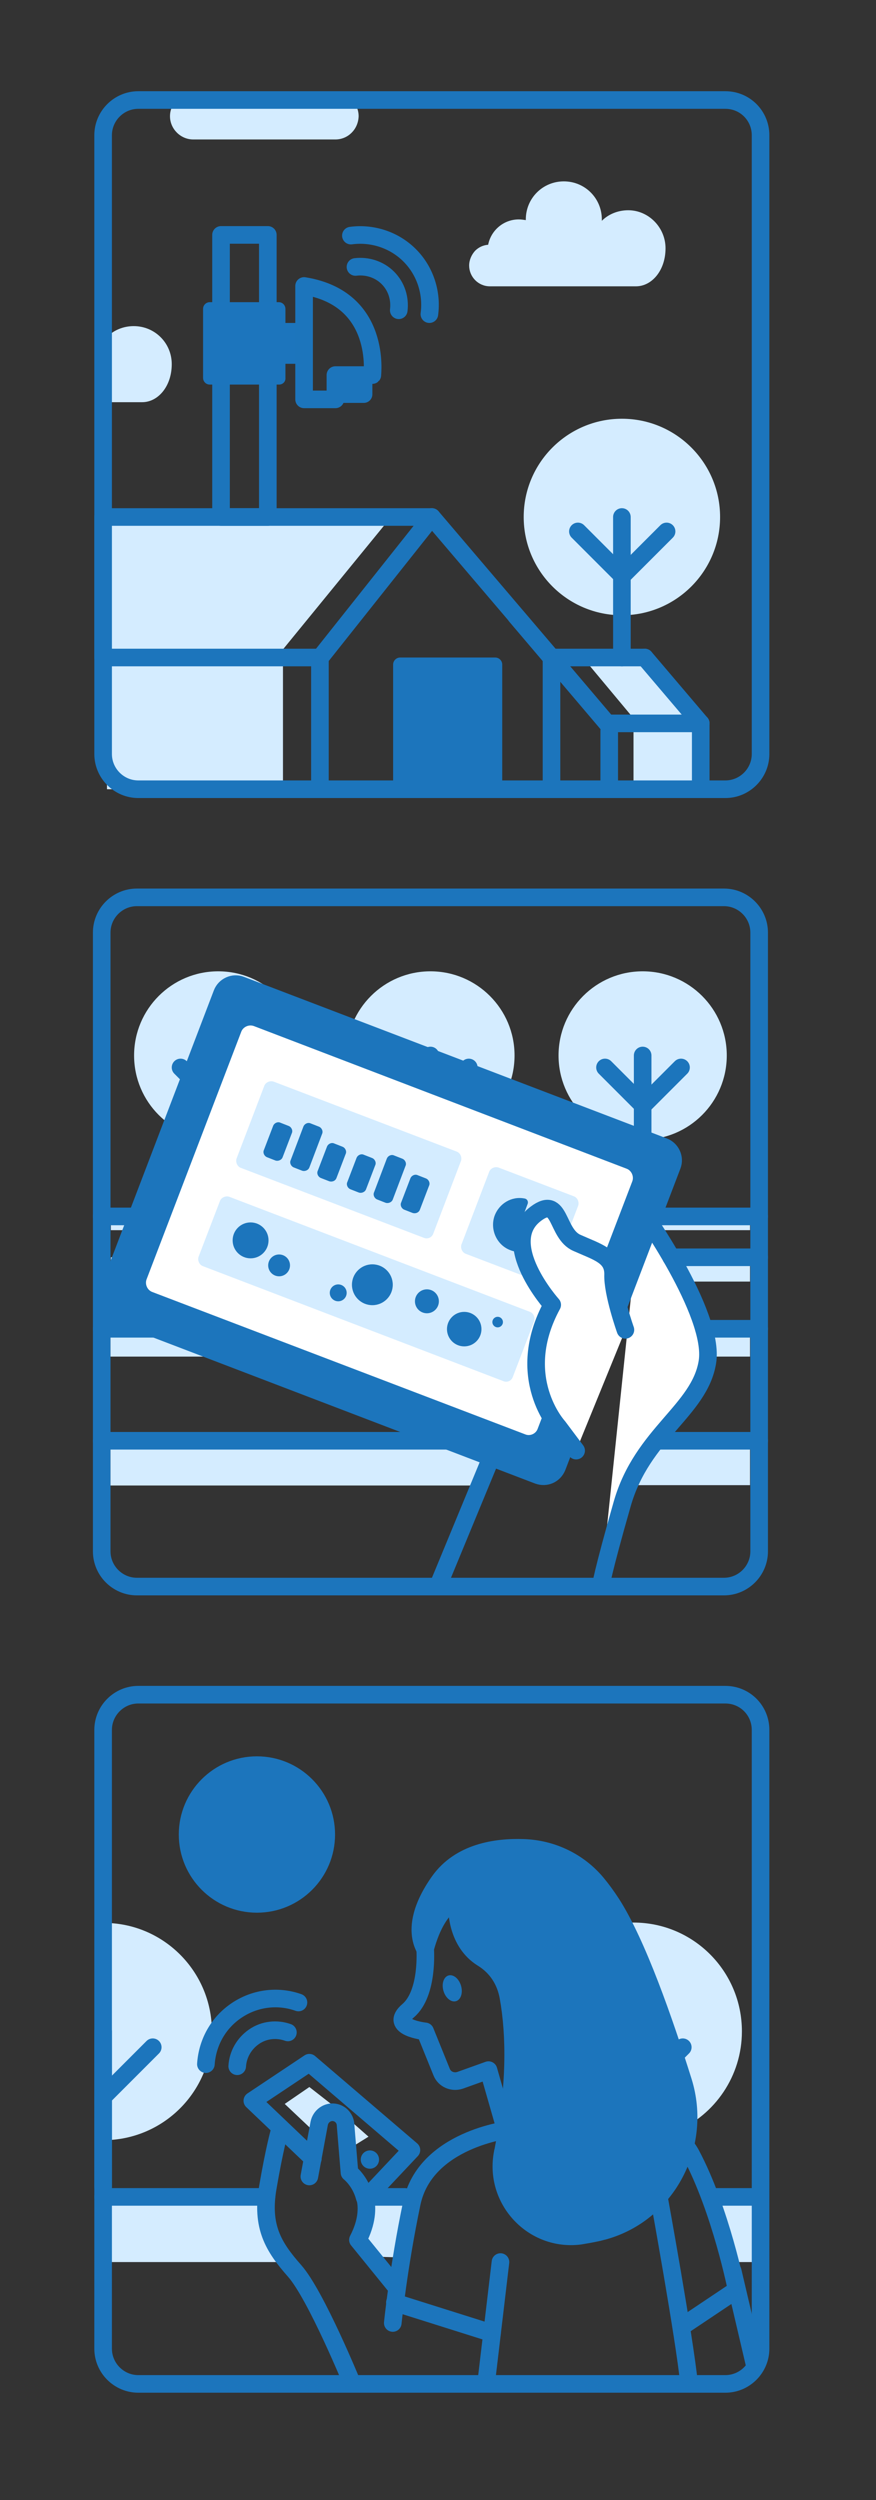 <?xml version="1.0" encoding="utf-8"?>
<!-- Generator: Adobe Illustrator 28.0.0, SVG Export Plug-In . SVG Version: 6.00 Build 0)  -->
<svg version="1.1" xmlns="http://www.w3.org/2000/svg" xmlns:xlink="http://www.w3.org/1999/xlink" x="0px" y="0px"
	 viewBox="0 0 248.9 709.9" style="enable-background:new 0 0 248.9 709.9;" xml:space="preserve">
<rect x="0" y="0" width="248.9" height="709.9" fill="#333333" stroke="none"/>
<style type="text/css">
	.st0{opacity:0.3;}
	.st1{fill:#D4ECFF;}
	.st2{fill:#FFFFFF;}
	.st3{fill:none;stroke:#1C75BC;stroke-width:5;stroke-linecap:round;stroke-linejoin:round;stroke-miterlimit:10;}
	.st4{fill:#1C75BC;}
	.st5{fill:none;stroke:#1C75BC;stroke-width:60;stroke-linecap:round;stroke-linejoin:round;stroke-miterlimit:10;}
	.st6{fill:#1C75BD;}
	.st7{fill:#FFFFFF;stroke:#1C75BC;stroke-width:4.835;stroke-linecap:round;stroke-linejoin:round;stroke-miterlimit:10;}
	.st8{fill:none;stroke:#1C75BC;stroke-width:5.093;stroke-linecap:round;stroke-linejoin:round;stroke-miterlimit:10;}
	.st9{fill:#FFFFFF;stroke:#1C75BC;stroke-width:5;stroke-linecap:round;stroke-linejoin:round;stroke-miterlimit:10;}
	.st10{fill:#1C75BC;stroke:#1C75BC;stroke-width:5.093;stroke-linecap:round;stroke-linejoin:round;stroke-miterlimit:10;}
	.st11{fill:#FFFFFF;stroke:#1C75BC;stroke-width:5.093;stroke-linecap:round;stroke-linejoin:round;stroke-miterlimit:10;}
	.st12{fill:#1C75BC;stroke:#1C75BC;stroke-width:5;stroke-linecap:round;stroke-linejoin:round;stroke-miterlimit:10;}
	.st13{fill:#FEE5CF;}
	.st14{fill:#FFFFFF;stroke:#FC7E10;stroke-width:52.439;stroke-linecap:round;stroke-linejoin:round;stroke-miterlimit:10;}
	.st15{fill:#FC7E10;}
	.st16{fill:#FC7E10;stroke:#FC7E10;stroke-width:60;stroke-linecap:round;stroke-linejoin:round;stroke-miterlimit:10;}
	.st17{fill:none;stroke:#FC7E11;stroke-width:15.843;stroke-linecap:round;stroke-linejoin:round;stroke-miterlimit:10;}
	.st18{fill:#FFFFFF;stroke:#1C75BC;stroke-width:60;stroke-linecap:round;stroke-linejoin:round;stroke-miterlimit:10;}
	.st19{fill:none;stroke:#1C75BC;stroke-width:15.843;stroke-linecap:round;stroke-linejoin:round;stroke-miterlimit:10;}
	.st20{fill:#FFFFFF;stroke:#1C75BC;stroke-width:15.843;stroke-linecap:round;stroke-linejoin:round;stroke-miterlimit:10;}
	.st21{fill:#D4ECFF;stroke:#1C75BC;stroke-width:15.843;stroke-linecap:round;stroke-linejoin:round;stroke-miterlimit:10;}
	.st22{fill:#1C75BC;stroke:#FFFFFF;stroke-width:7.922;stroke-miterlimit:10;}
	.st23{fill:none;stroke:#FC7E10;stroke-width:13.847;stroke-linecap:round;stroke-linejoin:round;stroke-miterlimit:10;}
	.st24{fill:#FC7E10;stroke:#FC7E10;stroke-width:15.843;stroke-linecap:round;stroke-linejoin:round;stroke-miterlimit:10;}
	.st25{fill:#FFFFFF;stroke:#FEE5CF;stroke-width:13.847;stroke-linecap:round;stroke-linejoin:round;stroke-miterlimit:10;}
	.st26{fill:#FEE5CF;stroke:#FEE5CF;stroke-width:3.697;stroke-linecap:round;stroke-linejoin:round;stroke-miterlimit:10;}
	.st27{fill:#FEE5CF;stroke:#FEE5CF;stroke-width:13.847;stroke-linecap:round;stroke-linejoin:round;stroke-miterlimit:10;}
	.st28{fill:none;stroke:#1C75BC;stroke-width:63.572;stroke-linecap:round;stroke-linejoin:round;stroke-miterlimit:10;}
	.st29{fill:#FFFFFF;stroke:#1C75BC;stroke-width:63.572;stroke-linecap:round;stroke-linejoin:round;stroke-miterlimit:10;}
	.st30{fill:none;stroke:#FC7E10;stroke-width:55.561;stroke-linecap:round;stroke-linejoin:round;stroke-miterlimit:10;}
	.st31{fill:#FC7E10;stroke:#FC7E10;stroke-width:63.572;stroke-linecap:round;stroke-linejoin:round;stroke-miterlimit:10;}
	.st32{fill:#FFFFFF;stroke:#FEE5CF;stroke-width:55.561;stroke-linecap:round;stroke-linejoin:round;stroke-miterlimit:10;}
	.st33{fill:#FEE5CF;stroke:#FEE5CF;stroke-width:14.834;stroke-linecap:round;stroke-linejoin:round;stroke-miterlimit:10;}
	.st34{fill:#FEE5CF;stroke:#FEE5CF;stroke-width:55.561;stroke-linecap:round;stroke-linejoin:round;stroke-miterlimit:10;}
	.st35{fill:none;stroke:#1C75BC;stroke-width:15.843;stroke-linecap:round;stroke-linejoin:round;}
	
		.st36{fill:none;stroke:#1C75BC;stroke-width:15.843;stroke-linecap:round;stroke-linejoin:round;stroke-dasharray:9.838,25.578;}
	.st37{fill:none;stroke:#FC7E11;stroke-width:63.572;stroke-linecap:round;stroke-linejoin:round;stroke-miterlimit:10;}
	.st38{fill:#D4ECFF;stroke:#1C75BC;stroke-width:63.572;stroke-linecap:round;stroke-linejoin:round;stroke-miterlimit:10;}
	.st39{fill:#1C75BC;stroke:#FFFFFF;stroke-width:31.786;stroke-miterlimit:10;}
	.st40{fill:none;stroke:#1C75BC;stroke-width:63.572;stroke-linecap:round;stroke-linejoin:round;}
	
		.st41{fill:none;stroke:#1C75BC;stroke-width:63.572;stroke-linecap:round;stroke-linejoin:round;stroke-dasharray:39.476,102.637;}
	.st42{fill:none;stroke:#1C75BC;stroke-width:35;stroke-linecap:round;stroke-linejoin:round;stroke-miterlimit:10;}
	
		.st43{fill:none;stroke:#1C75BC;stroke-width:60;stroke-linecap:round;stroke-linejoin:round;stroke-miterlimit:10;stroke-dasharray:99;}
	.st44{fill:none;stroke:#1C75BC;stroke-width:15.636;stroke-linecap:round;stroke-linejoin:round;stroke-miterlimit:10;}
	
		.st45{fill:none;stroke:#1C75BC;stroke-width:14.757;stroke-linecap:round;stroke-linejoin:round;stroke-miterlimit:10;stroke-dasharray:24.349;}
	.st46{fill:none;stroke:#FFFFFF;stroke-width:36.107;stroke-linecap:round;stroke-linejoin:round;stroke-miterlimit:10;}
	.st47{fill:none;stroke:#1C75BC;stroke-width:15.767;stroke-linecap:round;stroke-linejoin:round;stroke-miterlimit:10;}
	.st48{fill:none;stroke:#FFFFFF;stroke-width:8.955;stroke-linecap:round;stroke-linejoin:round;stroke-miterlimit:10;}
	.st49{fill:none;stroke:#1C75BC;stroke-width:5.186;stroke-linecap:round;stroke-linejoin:round;stroke-miterlimit:10;}
	.st50{fill:none;stroke:#1C75BC;stroke-width:26.194;stroke-linecap:round;stroke-linejoin:round;stroke-miterlimit:10;}
	.st51{fill:none;stroke:#1C75BC;stroke-width:27.754;stroke-linecap:round;stroke-linejoin:round;stroke-miterlimit:10;}
</style>
<g id="Screenshots">
</g>
<g id="Borders">
</g>
<g id="Layer_1">
	<path class="st1" d="M95.3,39.6H54.9c-3.6,0-6.6-3-6.6-6.6v0c0-3.6,3-6.6,6.6-6.6l40.4,0c3.6,0,6.6,3,6.6,6.6v0
		C101.8,36.7,98.9,39.6,95.3,39.6z"/>
	<path class="st1" d="M189.1,70.5c0,6.3-3.9,10.8-8.4,10.8h-41.5c-3.3,0-5.9-2.7-5.9-5.9c0-1.6,0.7-3.1,1.7-4.2c1-1,2.3-1.6,3.7-1.7
		c0.8-4.1,4.4-7.2,8.7-7.2c0.7,0,1.3,0.1,2,0.2c0-0.1,0-0.1,0-0.2c0-6,4.8-10.8,10.8-10.8c6,0,10.8,4.8,10.8,10.8c0,0.1,0,0.3,0,0.4
		c1.9-1.9,4.6-3,7.5-3C184.3,59.7,189.1,64.6,189.1,70.5z"/>
	<path class="st1" d="M48.8,103.4c0,6.3-3.9,10.8-8.4,10.8H29.3v-24c0.8,1.5,1.2,3.2,1.2,5c0,0.1,0,0.3,0,0.4c1.9-1.9,4.6-3,7.5-3
		C44,92.6,48.8,97.4,48.8,103.4z"/>
	<polygon class="st1" points="83.7,642.3 29.3,642.3 29.3,623.8 77.2,623.8 77.2,634.3 	"/>
	<polygon class="st1" points="216.1,642.3 206.6,642.3 201.5,623.8 216.1,623.8 	"/>
	<polygon class="st1" points="114.1,641 104.1,640.7 102.5,623.8 117.8,623.8 	"/>
	<rect x="180" y="205.4" class="st1" width="18.2" height="17.3"/>
	<rect x="30.4" y="186.7" class="st1" width="50" height="37.4"/>
	<path class="st1" d="M210.8,576.8c0,12.7-7.7,23.7-18.7,28.4c-9.1-8.6-25.6-4.2-25.6-4.2l-4.2-16.3L150.7,567
		c4.1-12.2,15.7-21.1,29.3-21.1C197,545.9,210.8,559.7,210.8,576.8z"/>
	<line class="st3" x1="180" y1="576.8" x2="180" y2="598.6"/>
	<line class="st3" x1="166.2" y1="581.3" x2="179.8" y2="595"/>
	<line class="st3" x1="194" y1="581.3" x2="180.3" y2="595"/>
	<g>
		<path class="st1" d="M60.2,576.8c0,17.1-13.8,30.9-30.9,30.9h0v-61.7h0C46.3,545.9,60.2,559.7,60.2,576.8z"/>
		<line class="st3" x1="29.3" y1="576.8" x2="29.3" y2="620.9"/>
		<line class="st3" x1="43.4" y1="581.3" x2="29.7" y2="595"/>
	</g>
	<polygon class="st1" points="95.4,598.5 104.7,606.7 98.9,610.3 97.5,601.8 	"/>
	<polygon class="st1" points="80.9,597.4 89.8,605.8 92.8,600.1 97,599.7 87.9,592.6 	"/>
	<polygon class="st1" points="165.6,186.7 181.2,205.4 195.5,205.4 196.9,202.8 184.8,188.5 179.1,186.7 	"/>
	<polyline class="st3" points="103.8,624.4 116.9,610.5 87.9,585.7 71.7,596.5 88.9,612.9 	"/>
	<path class="st3" d="M216.1,38.4v175.7c0,5.5-4.5,10-10,10H39.3c-5.5,0-10-4.5-10-10V38.4c0-5.5,4.5-10,10-10h166.8
		C211.7,28.4,216.1,32.9,216.1,38.4z"/>
	<path class="st3" d="M205.7,450.5H38.9c-5.5,0-10-4.5-10-10V264.8c0-5.5,4.5-10,10-10h166.8c5.5,0,10,4.5,10,10v175.7
		C215.7,446,211.2,450.5,205.7,450.5z"/>
	<path class="st3" d="M216.1,491.2v175.7c0,5.5-4.5,10-10,10H39.3c-5.5,0-10-4.5-10-10V491.2c0-5.5,4.5-10,10-10h166.8
		C211.7,481.2,216.1,485.7,216.1,491.2z"/>
	<rect x="201.2" y="379.4" class="st1" width="11.9" height="5.8"/>
	<rect x="31.4" y="379.4" class="st1" width="38.7" height="5.8"/>
	<rect x="31.4" y="410.1" class="st1" width="106.2" height="11.7"/>
	<polygon class="st1" points="213.1,421.7 178.7,421.7 183.5,410.1 213.1,410.1 	"/>
	<rect x="31.5" y="357" class="st1" width="181.6" height="6.9"/>
	<rect x="31.5" y="345" class="st1" width="181.6" height="4.3"/>
	<g>
		<circle class="st1" cx="182.6" cy="299.7" r="23.9"/>
		<line class="st3" x1="182.6" y1="299.7" x2="182.6" y2="333.8"/>
		<line class="st3" x1="171.9" y1="303.1" x2="182.5" y2="313.7"/>
		<line class="st3" x1="193.5" y1="303.1" x2="182.9" y2="313.7"/>
	</g>
	<g>
		<circle class="st1" cx="122.3" cy="299.7" r="23.9"/>
		<line class="st3" x1="122.3" y1="299.7" x2="122.3" y2="333.8"/>
		<line class="st3" x1="111.6" y1="303.1" x2="122.2" y2="313.7"/>
		<line class="st3" x1="133.2" y1="303.1" x2="122.6" y2="313.7"/>
	</g>
	<g>
		<circle class="st1" cx="62" cy="299.7" r="23.9"/>
		<line class="st3" x1="62" y1="299.7" x2="62" y2="333.8"/>
		<line class="st3" x1="51.3" y1="303.1" x2="61.9" y2="313.7"/>
		<line class="st3" x1="72.9" y1="303.1" x2="62.3" y2="313.7"/>
	</g>
	<path class="st9" d="M181.9,343.2c0,0,21.3,29.7,19.1,43.5c-2.2,13.8-18.5,20.4-24.2,40.3s-6.1,23.4-6.1,23.4"/>
	<path class="st12" d="M152.9,418.9L32.8,373c-2.1-0.8-3.2-3.2-2.4-5.3l32.7-85.6c0.8-2.1,3.2-3.2,5.3-2.4l120.2,45.9
		c2.1,0.8,3.2,3.2,2.4,5.3l-32.7,85.6C157.4,418.7,155.1,419.7,152.9,418.9z"/>
	<path class="st9" d="M148.3,409.6L42.4,369.2c-2.7-1-4.1-4.1-3.1-6.8l26.9-70.3c1-2.7,4.1-4.1,6.8-3.1l105.9,40.5
		c2.7,1,4.1,4.1,3.1,6.8l-26.9,70.3C154.1,409.3,151,410.7,148.3,409.6z"/>
	<path class="st1" d="M120.5,351.5l-52.1-19.9c-1-0.4-1.5-1.6-1.2-2.6l7.9-20.7c0.4-1,1.6-1.5,2.6-1.2l52.1,19.9
		c1,0.4,1.5,1.6,1.2,2.6l-7.9,20.7C122.7,351.4,121.5,351.9,120.5,351.5z"/>
	<path class="st1" d="M143.1,392.2l-85.5-32.7c-1-0.4-1.5-1.6-1.2-2.6l6.1-15.9c0.4-1,1.6-1.5,2.6-1.2l85.5,32.7
		c1,0.4,1.5,1.6,1.2,2.6l-6.1,15.9C145.3,392.1,144.1,392.6,143.1,392.2z"/>
	<path class="st1" d="M153.8,364.2l-21.5-8.2c-1-0.4-1.5-1.6-1.2-2.6l7.9-20.7c0.4-1,1.6-1.5,2.6-1.2l21.5,8.2
		c1,0.4,1.5,1.6,1.2,2.6l-7.9,20.7C156,364.1,154.8,364.6,153.8,364.2z"/>
	<path class="st4" d="M154.9,350.6c-1.5,4-6.1,6-10.1,4.3c-3.7-1.5-5.6-5.8-4.3-9.6c1.3-3.6,4.9-5.7,8.5-5c0.8,0.1,1.2,0.9,0.9,1.6
		l-1.7,4.5c-0.2,0.5,0.3,1,0.8,0.7l4.2-2.3c0.7-0.4,1.5,0,1.7,0.7C155.5,347.2,155.5,349,154.9,350.6z"/>
	<path class="st4" d="M78.2,329.5l-2.3-0.9c-0.8-0.3-1.3-1.3-0.9-2.1l2.6-6.8c0.3-0.8,1.3-1.3,2.1-0.9l2.3,0.9
		c0.8,0.3,1.3,1.3,0.9,2.1l-2.6,6.8C80,329.4,79,329.8,78.2,329.5z"/>
	<path class="st4" d="M85.8,332.4l-2.3-0.9c-0.8-0.3-1.3-1.3-0.9-2.1l3.6-9.5c0.3-0.8,1.3-1.3,2.1-0.9l2.3,0.9
		c0.8,0.3,1.3,1.3,0.9,2.1l-3.6,9.5C87.6,332.3,86.6,332.7,85.8,332.4z"/>
	<path class="st4" d="M93.5,335.4l-2.3-0.9c-0.8-0.3-1.3-1.3-0.9-2.1l2.6-6.8c0.3-0.8,1.3-1.3,2.1-0.9l2.3,0.9
		c0.8,0.3,1.3,1.3,0.9,2.1l-2.6,6.8C95.3,335.3,94.4,335.7,93.5,335.4z"/>
	<path class="st4" d="M101.9,338.6l-2.3-0.9c-0.8-0.3-1.3-1.3-0.9-2.1l2.6-6.8c0.3-0.8,1.3-1.3,2.1-0.9l2.3,0.9
		c0.8,0.3,1.3,1.3,0.9,2.1l-2.6,6.8C103.7,338.5,102.7,338.9,101.9,338.6z"/>
	<path class="st4" d="M109.5,341.5l-2.3-0.9c-0.8-0.3-1.3-1.3-0.9-2.1l3.6-9.5c0.3-0.8,1.3-1.3,2.1-0.9l2.3,0.9
		c0.8,0.3,1.3,1.3,0.9,2.1l-3.6,9.5C111.3,341.4,110.3,341.8,109.5,341.5z"/>
	<path class="st4" d="M117.2,344.4l-2.3-0.9c-0.8-0.3-1.3-1.3-0.9-2.1l2.6-6.8c0.3-0.8,1.3-1.3,2.1-0.9l2.3,0.9
		c0.8,0.3,1.3,1.3,0.9,2.1l-2.6,6.8C119,344.3,118.1,344.7,117.2,344.4z"/>
	<circle class="st4" cx="71.2" cy="352.2" r="5.1"/>
	<circle class="st4" cx="105.8" cy="364.8" r="5.8"/>
	<circle class="st4" cx="79.3" cy="359.3" r="3.1"/>
	<circle class="st4" cx="141.4" cy="375.4" r="1.5"/>
	<circle class="st4" cx="96.1" cy="367.1" r="2.4"/>
	<circle class="st4" cx="131.9" cy="377.4" r="4.9"/>
	<circle class="st4" cx="121.3" cy="369.5" r="3.4"/>
	<polygon class="st1" points="110.3,147.8 79.9,185 29.3,185 29.3,146.8 	"/>
	<rect x="62.8" y="66.7" class="st3" width="13.3" height="80.1"/>
	<rect x="78.1" y="91.7" class="st6" width="8.2" height="11.6"/>
	<path class="st3" d="M86.4,81.2v32.2h8.9v-6.9h10.5C105.7,106.6,108.7,84.8,86.4,81.2z"/>
	<path class="st4" d="M103.4,114.4h-8.2v-7.8h10.6v5.4C105.8,113.3,104.7,114.4,103.4,114.4z"/>
	<path class="st6" d="M79.3,109.2H59.6c-1.1,0-1.9-0.9-1.9-1.9V87.7c0-1.1,0.9-1.9,1.9-1.9h19.6c1.1,0,1.9,0.9,1.9,1.9v19.6
		C81.2,108.4,80.3,109.2,79.3,109.2z"/>
	<polygon class="st3" points="29.3,146.8 122.7,146.8 91,186.7 29.3,186.7 	"/>
	<line class="st9" x1="90.9" y1="186.7" x2="90.9" y2="224.1"/>
	<polyline class="st3" points="183.2,186.7 156.7,186.7 156.7,224.1 	"/>
	<line class="st9" x1="156.7" y1="186.7" x2="122.7" y2="146.8"/>
	<line class="st9" x1="173.1" y1="206.1" x2="146.6" y2="174.9"/>
	<line class="st9" x1="183.2" y1="186.7" x2="199.1" y2="205.4"/>
	<line class="st9" x1="199.1" y1="205.4" x2="172.6" y2="205.4"/>
	<line class="st9" x1="199.1" y1="224.1" x2="199.1" y2="205.4"/>
	<line class="st9" x1="173.1" y1="224.1" x2="173.1" y2="207.5"/>
	<path class="st4" d="M142.7,224.1h-31v-35.4c0-1.1,0.9-2,2-2h27c1.1,0,2,0.9,2,2V224.1z"/>
	<circle class="st4" cx="73" cy="520.9" r="22.2"/>
	<path class="st3" d="M99.7,66.9c5.9-0.8,12.2,1.1,16.7,5.6s6.4,10.8,5.6,16.7"/>
	<path class="st3" d="M101,75.8c3.2-0.4,6.7,0.6,9.2,3.1c2.5,2.5,3.5,5.9,3.1,9.2"/>
	<g>
		<path class="st3" d="M58.5,586.1c0.4-6,3.4-11.7,8.8-15.3c5.4-3.6,11.9-4.2,17.5-2.2"/>
		<path class="st3" d="M67.4,586.7c0.2-3.3,1.9-6.4,4.8-8.4c2.9-2,6.5-2.3,9.6-1.2"/>
	</g>
	<circle class="st1" cx="176.7" cy="146.8" r="27.9"/>
	<line class="st3" x1="176.7" y1="146.8" x2="176.7" y2="186.7"/>
	<line class="st3" x1="164.2" y1="150.9" x2="176.6" y2="163.3"/>
	<line class="st3" x1="189.4" y1="150.9" x2="177" y2="163.3"/>
	<path class="st9" d="M177.7,377.6c0,0-3.7-10.4-3.5-15.7c0.1-5.3-4.5-6.4-10.3-9c-5.9-2.6-4.5-13.6-11.6-8.3
		c-11.2,8.3,4.6,25.9,4.6,25.9c-11.2,20.6,1.7,34.6,1.7,34.6l5.1,6.8"/>
	<line class="st9" x1="141.1" y1="410.1" x2="124.4" y2="450.5"/>
	<line class="st9" x1="215.7" y1="345.4" x2="179.6" y2="345.4"/>
	<line class="st9" x1="215.7" y1="357" x2="190.7" y2="357"/>
	<line class="st9" x1="46.6" y1="377.3" x2="28.9" y2="377.3"/>
	<line class="st9" x1="215.7" y1="377.3" x2="200" y2="377.3"/>
	<line class="st9" x1="132.8" y1="409.1" x2="28.9" y2="409.1"/>
	<line class="st9" x1="215.7" y1="409.1" x2="186.5" y2="409.1"/>
	<line class="st9" x1="44.8" y1="345.4" x2="28.9" y2="345.4"/>
	<path class="st4" d="M196.5,590.3c6,19.3-4.8,40.2-24.4,45.6c-0.5,0.1-1.1,0.3-1.6,0.4c-1.8,0.4-3.5,0.7-5.3,1
		c-15.2,2-27.8-11.6-24.8-26.6c0-0.1,0-0.2,0.1-0.4c3.5-18.1,3.4-32.2,1.5-42.8c-0.7-3.9-2.7-7.2-6.3-9.4
		c-8.5-5.3-8.3-15.9-8.3-15.9c-5.2,4.8-7.4,14.3-7.4,14.3s-8.5-7.9,2.8-23.8c6.6-9.2,17.8-10.8,26.1-10.5
		c8.8,0.3,17.1,4.3,22.7,11.1c1.4,1.7,2.8,3.6,4.3,5.9C183.4,550.9,191.1,573.1,196.5,590.3z"/>
	<path class="st3" d="M144.7,604.7c0,0-23.9,2.7-27.7,20.9c-3.8,18.1-5.4,34-5.4,34"/>
	<path class="st3" d="M187.2,623.8c0,0,7.3,40.1,8.6,53.1"/>
	<line class="st3" x1="142.2" y1="642.3" x2="138.1" y2="676.9"/>
	<path class="st3" d="M100.1,676.9c0,0-10.3-25.2-16.4-32.1s-9.5-12.6-7.6-23.7c1.9-11.1,3.3-15.9,3.3-15.9"/>
	<path class="st3" d="M103.7,623.8c0.8,3.1,0.6,7.2-2,12.2l10.4,12.8"/>
	<path class="st3" d="M87.9,618l2.8-15.1c0.4-2,2.3-3.4,4.3-3.1h0c1.9,0.3,3.2,1.9,3.2,3.8l1.1,13.3c0,0,3.1,2.4,4.3,7"/>
	
		<ellipse transform="matrix(0.96 -0.281 0.281 0.96 -153.294 58.707)" class="st4" cx="128.3" cy="564.5" rx="2.6" ry="3.8"/>
	<line class="st3" x1="139.8" y1="662.5" x2="112.2" y2="653.8"/>
	<path class="st3" d="M166.5,601l-4.7,0.8l-18.1,3.1l-4.9-17.1l-8.1,2.9c-2.1,0.7-4.4-0.3-5.2-2.3l-4.7-11.6c0,0-10.5-1.1-4.8-5.9
		c5.8-5,4.8-17.6,4.8-17.6c3.9-14.4,11-14.5,11-14.5l18.8,28.3l11.7,17.6L166.5,601z"/>
	<circle class="st4" cx="105.1" cy="613.2" r="2.6"/>
	<line class="st3" x1="29.3" y1="623.8" x2="75.7" y2="623.8"/>
	<line class="st3" x1="104.8" y1="623.8" x2="115" y2="623.8"/>
	<line class="st3" x1="203.5" y1="623.8" x2="215.1" y2="623.8"/>
	<path class="st3" d="M166.5,601c16.8-3.5,26.9,5.2,29.8,10.6c8.5,15.9,13,38.6,13,38.6l-14.8,9.9"/>
	<line class="st3" x1="208.2" y1="644.9" x2="214.5" y2="671.8"/>
</g>
</svg>
